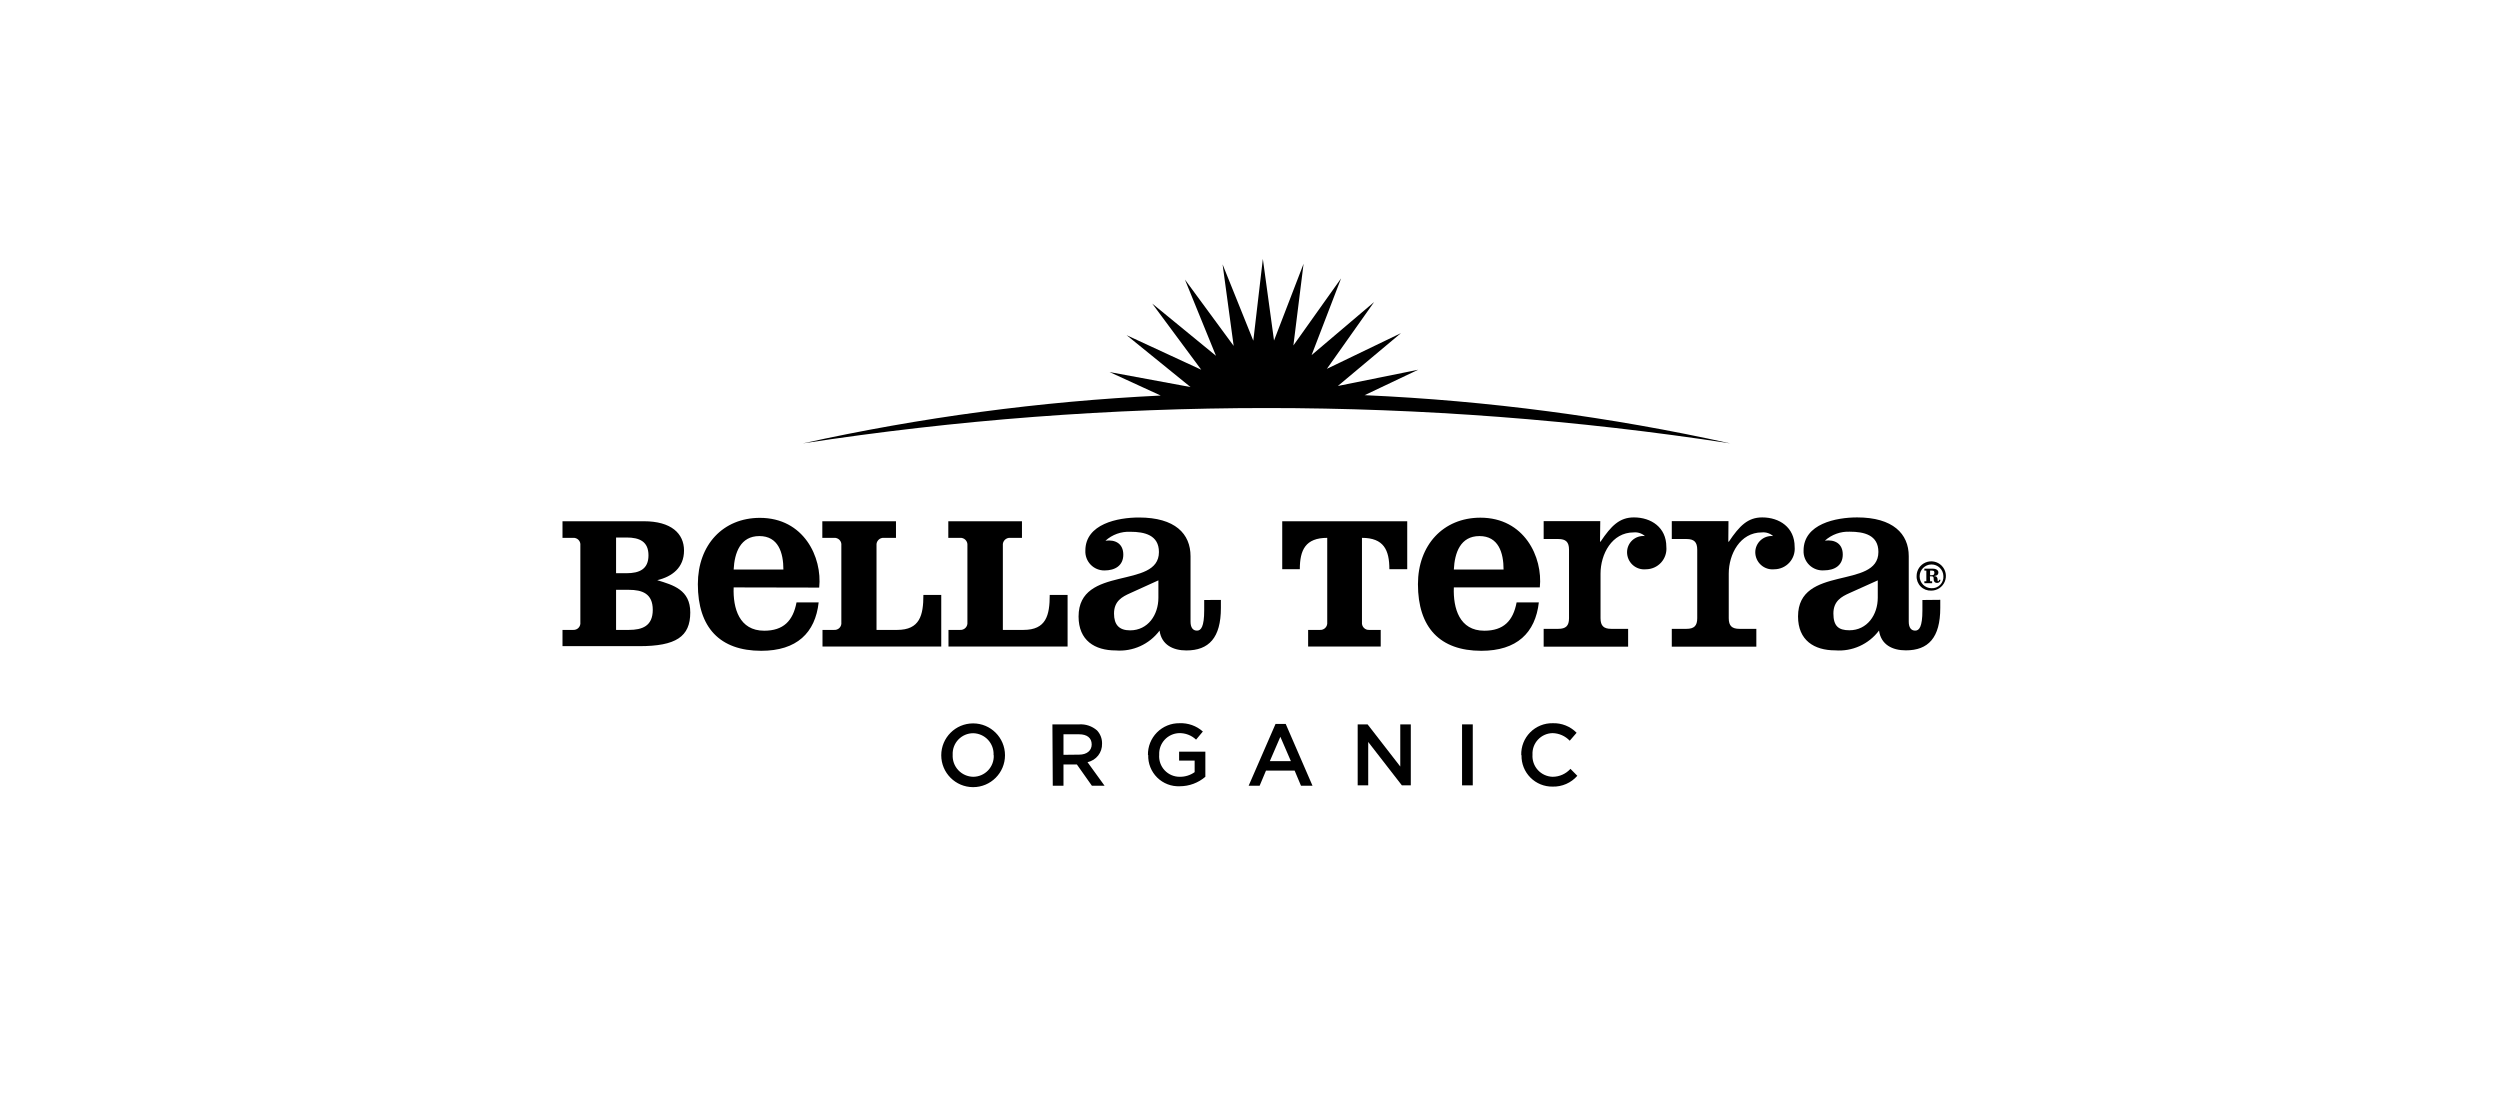<svg xmlns="http://www.w3.org/2000/svg" width="280" height="125" viewBox="0 0 280 125">
  <g fill="#000000" transform="translate(63 29)">
    <path d="M48.28 55.57C48.313 54.94 48.088 54.324 47.659 53.862 47.229 53.4 46.631 53.133 46 53.12 45.37 53.119 44.768 53.377 44.333 53.832 43.899 54.287 43.67 54.901 43.7 55.53 43.665 56.166 43.89 56.789 44.324 57.255 44.758 57.721 45.363 57.99 46 58 46.629 57.998 47.229 57.74 47.663 57.285 48.097 56.83 48.327 56.218 48.3 55.59M42.42 55.59C42.42 53.618 44.018 52.02 45.99 52.02 47.962 52.02 49.56 53.618 49.56 55.59 49.56 57.562 47.962 59.16 45.99 59.16 44.018 59.16 42.42 57.562 42.42 55.59M57.87 55.52C58.72 55.52 59.27 55.07 59.27 54.38 59.27 53.64 58.74 53.24 57.86 53.24L56.11 53.24 56.11 55.54 57.87 55.52zM54.87 52.13L57.87 52.13C58.6 52.084 59.319 52.328 59.87 52.81 60.243 53.211 60.445 53.742 60.43 54.29 60.461 55.284 59.774 56.157 58.8 56.36L60.71 59 59.29 59 57.61 56.62 56.11 56.62 56.11 59 54.91 59 54.87 52.13zM65.57 55.57C65.548 54.624 65.912 53.709 66.577 53.036 67.243 52.363 68.153 51.989 69.1 52 70.061 51.958 71.001 52.291 71.72 52.93L70.96 53.84C70.445 53.353 69.758 53.09 69.05 53.11 68.435 53.133 67.855 53.401 67.439 53.853 67.022 54.306 66.803 54.906 66.83 55.52 66.776 56.165 66.998 56.802 67.44 57.275 67.882 57.747 68.503 58.011 69.15 58 69.741 58.005 70.319 57.823 70.8 57.48L70.8 56.19 69.06 56.19 69.06 55.19 72 55.19 72 58C71.206 58.681 70.196 59.057 69.15 59.06 68.202 59.105 67.279 58.752 66.604 58.085 65.93 57.417 65.565 56.498 65.6 55.55M81.58 56.25L80.4 53.52 79.22 56.25 81.58 56.25zM79.86 52.08L81 52.08 84 59 82.71 59 82 57.31 78.79 57.31 78.08 59 76.85 59 79.86 52.08z"/>
    <polygon points="89.06 52.13 90.17 52.13 93.83 56.85 93.83 52.13 95.01 52.13 95.01 58.96 94.01 58.96 90.24 54.1 90.24 58.96 89.06 58.96"/>
    <rect width="1.2" height="6.83" x="100.75" y="52.13"/>
    <path d="M107.38 55.57C107.35 54.623 107.709 53.705 108.374 53.03 109.04 52.355 109.953 51.983 110.9 52 111.904 51.964 112.877 52.352 113.58 53.07L112.81 53.96C112.309 53.432 111.618 53.126 110.89 53.11 110.268 53.12 109.677 53.382 109.253 53.837 108.829 54.291 108.607 54.899 108.64 55.52 108.596 56.151 108.811 56.772 109.236 57.24 109.661 57.708 110.258 57.982 110.89 58 111.653 58 112.38 57.677 112.89 57.11L113.66 57.89C112.963 58.686 111.948 59.13 110.89 59.1 109.958 59.114 109.06 58.748 108.403 58.085 107.747 57.423 107.388 56.522 107.41 55.59M89.84 15.26L95.84 12.41 86.84 14.23 93.91 8.31 85.61 12.31 90.9 4.83 83.9 10.77 87.2 2.18 81.86 9.69 83 .54 79.69 9.14 78.44 0 77.37 9.16 73.93.61 75.17 9.74 69.71 2.31 73.19 10.85 66.05 5 71.54 12.41 63.18 8.54 70.34 14.35 61.27 12.67 67 15.3C53.513 15.954 40.105 17.747 26.92 20.66 61.342 15.38 96.368 15.38 130.79 20.66 117.322 17.679 103.621 15.872 89.84 15.26M6 41.55L7.43 41.55C8.93 41.55 10.11 41.12 10.11 39.3 10.11 37.48 8.93 37.06 7.43 37.06L6 37.06 6 41.55zM6 35.2L7.17 35.2C8.61 35.2 9.63 34.75 9.63 33.2 9.63 31.65 8.63 31.2 7.17 31.2L6 31.2 6 35.2zM2 32.09C2.028 31.862 1.952 31.634 1.793 31.469 1.634 31.305 1.408 31.22 1.18 31.24L0 31.24 0 29.38 9.12 29.38C12.17 29.38 13.61 30.75 13.61 32.66 13.61 34.57 12.29 35.58 10.61 35.98 12.41 36.53 14.31 37.06 14.31 39.6 14.31 42.31 12.7 43.37 8.6 43.37L0 43.37 0 41.55 1.21 41.55C1.433 41.56 1.65 41.472 1.802 41.308 1.954 41.144 2.027 40.922 2 40.7L2 32.09zM24.74 34.79C24.74 32.9 24.17 31.04 22.05 31.04 19.93 31.04 19.26 32.9 19.17 34.79L24.74 34.79zM19.17 36.79C19.08 39.13 19.8 41.64 22.59 41.64 24.74 41.64 25.82 40.54 26.21 38.47L28.69 38.47C28.31 41.88 26.24 43.89 22.26 43.89 17.62 43.89 15.16 41.28 15.16 36.43 15.16 32 18 29 22.11 29 27.02 29 29.11 33.4 28.75 36.81L19.17 36.79zM29.12 43.41L29.12 41.55 30.41 41.55C30.638 41.57 30.864 41.485 31.023 41.321 31.182 41.156 31.258 40.928 31.23 40.7L31.23 32.09C31.258 31.862 31.182 31.634 31.023 31.469 30.864 31.305 30.638 31.22 30.41 31.24L29.1 31.24 29.1 29.38 37.35 29.38 37.35 31.24 36 31.24C35.771 31.221 35.545 31.305 35.385 31.469 35.224 31.634 35.145 31.861 35.17 32.09L35.17 41.55 37.48 41.55C40.02 41.55 40.42 39.92 40.42 37.63L42.42 37.63 42.42 43.41 29.12 43.41zM43.23 43.41L43.23 41.55 44.52 41.55C44.749 41.569 44.975 41.485 45.135 41.321 45.296 41.156 45.375 40.929 45.35 40.7L45.35 32.09C45.375 31.861 45.296 31.634 45.135 31.469 44.975 31.305 44.749 31.221 44.52 31.24L43.21 31.24 43.21 29.38 51.46 29.38 51.46 31.24 50.15 31.24C49.921 31.221 49.695 31.305 49.535 31.469 49.374 31.634 49.295 31.861 49.32 32.09L49.32 41.55 51.63 41.55C54.17 41.55 54.57 39.92 54.57 37.63L56.57 37.63 56.57 43.41 43.23 43.41zM66.74 36L63.57 37.44C62.7 37.83 61.77 38.31 61.77 39.72 61.77 40.97 62.34 41.6 63.57 41.6 65.57 41.6 66.74 39.87 66.74 37.95L66.74 36zM73.74 38.19L73.74 39.09C73.74 42.44 72.39 43.85 69.87 43.85 68.38 43.85 67.09 43.22 66.87 41.63 65.723 43.164 63.869 44.002 61.96 43.85 59.62 43.85 57.8 42.74 57.8 40.05 57.8 34.24 66.8 37.05 66.8 32.83 66.8 30.92 65.18 30.56 63.6 30.56 62.574 30.512 61.572 30.872 60.81 31.56 61.92 31.41 62.81 31.89 62.81 33.12 62.81 34.35 61.88 34.89 60.71 34.89 60.125 34.899 59.562 34.666 59.155 34.245 58.748 33.825 58.532 33.255 58.56 32.67 58.56 29.67 62.21 28.96 64.56 28.96 68.61 28.96 70.34 30.78 70.34 33.3L70.34 40.63C70.34 41.29 70.61 41.63 71.06 41.63 71.51 41.63 71.87 41.21 71.87 39.36L71.87 38.2 73.74 38.19zM80.61 34.75L80.61 29.38 94.61 29.38 94.61 34.75 92.61 34.75C92.61 32.6 91.98 31.24 89.54 31.24L89.54 40.7C89.515 40.929 89.594 41.156 89.755 41.321 89.915 41.485 90.141 41.569 90.37 41.55L91.64 41.55 91.64 43.41 83.51 43.41 83.51 41.55 84.82 41.55C85.049 41.569 85.275 41.485 85.435 41.321 85.596 41.156 85.675 40.929 85.65 40.7L85.65 31.24C83.21 31.24 82.58 32.6 82.58 34.75L80.61 34.75zM105.4 34.79C105.4 32.9 104.83 31.04 102.7 31.04 100.57 31.04 99.92 32.9 99.83 34.79L105.4 34.79zM99.83 36.79C99.74 39.13 100.46 41.64 103.24 41.64 105.4 41.64 106.47 40.54 106.86 38.47L109.35 38.47C108.96 41.88 106.89 43.89 102.91 43.89 98.27 43.89 95.81 41.28 95.81 36.43 95.81 32.06 98.63 28.98 102.81 28.98 107.72 28.98 109.81 33.38 109.46 36.79L99.83 36.79zM116.2 31.67L116.26 31.67C117.46 29.88 118.39 28.95 120 28.95 121.92 28.95 123.63 30.06 123.63 32.24 123.692 32.884 123.48 33.524 123.046 34.003 122.612 34.483 121.997 34.757 121.35 34.76 120.807 34.817 120.266 34.64 119.861 34.274 119.457 33.907 119.227 33.386 119.23 32.84 119.233 32.328 119.452 31.841 119.832 31.498 120.213 31.156 120.72 30.989 121.23 31.04 120.886 30.733 120.429 30.585 119.97 30.63 117.52 30.63 116.26 33.08 116.26 35.24L116.26 40.24C116.26 41.1 116.62 41.43 117.46 41.43L119.35 41.43 119.35 43.43 109.89 43.43 109.89 41.43 111.53 41.43C112.37 41.43 112.73 41.1 112.73 40.24L112.73 32.57C112.73 31.7 112.37 31.37 111.53 31.37L109.89 31.37 109.89 29.37 116.23 29.37 116.2 31.67zM130.57 31.67L130.63 31.67C131.83 29.88 132.76 28.95 134.37 28.95 136.29 28.95 138 30.06 138 32.24 138.062 32.884 137.85 33.524 137.416 34.003 136.982 34.483 136.367 34.757 135.72 34.76 135.176 34.817 134.634 34.64 134.228 34.274 133.822 33.908 133.59 33.387 133.59 32.84 133.596 32.329 133.816 31.844 134.196 31.502 134.576 31.16 135.081 30.992 135.59 31.04 135.246 30.733 134.789 30.585 134.33 30.63 131.88 30.63 130.62 33.08 130.62 35.24L130.62 40.24C130.62 41.1 130.98 41.43 131.82 41.43L133.71 41.43 133.71 43.43 124.24 43.43 124.24 41.43 125.89 41.43C126.73 41.43 127.09 41.1 127.09 40.24L127.09 32.57C127.09 31.7 126.73 31.37 125.89 31.37L124.24 31.37 124.24 29.37 130.59 29.37 130.57 31.67zM147.31 36L144.13 37.43C143.27 37.82 142.34 38.3 142.34 39.71 142.34 41.12 142.91 41.59 144.13 41.59 146.13 41.59 147.31 39.86 147.31 37.94L147.31 36zM154.31 38.18L154.31 39.08C154.31 42.43 152.97 43.84 150.45 43.84 148.95 43.84 147.67 43.21 147.45 41.62 146.303 43.154 144.449 43.992 142.54 43.84 140.2 43.84 138.38 42.73 138.38 40.04 138.38 34.23 147.38 37.04 147.38 32.82 147.38 30.91 145.76 30.55 144.17 30.55 143.148 30.508 142.151 30.867 141.39 31.55 142.5 31.41 143.39 31.88 143.39 33.11 143.39 34.34 142.46 34.88 141.29 34.88 140.682 34.926 140.083 34.71 139.645 34.286 139.207 33.861 138.972 33.269 139 32.66 139 29.66 142.66 28.95 145 28.95 149 28.95 150.78 30.78 150.78 33.29L150.78 40.63C150.78 41.29 151.05 41.63 151.5 41.63 151.95 41.63 152.31 41.22 152.31 39.36L152.31 38.2 154.31 38.18z"/>
    <path d="M153.37,35.42 C153.56,35.42 153.65,35.35 153.65,35.16 C153.65,34.97 153.59,34.91 153.38,34.91 L153.17,34.91 L153.17,35.42 L153.37,35.42 Z M153.17,36.1 L153.4,36.1 L153.4,36.32 L152.53,36.32 L152.53,36.1 L152.75,36.1 L152.75,34.91 L152.53,34.91 L152.53,34.69 L153.44,34.69 C153.93,34.69 154.1,34.91 154.1,35.12 C154.1,35.33 153.98,35.48 153.59,35.52 C153.9,35.52 153.99,35.67 154.01,35.87 L154.01,35.96 C154.01,36.07 154.01,36.09 154.08,36.09 C154.15,36.09 154.15,36.09 154.17,35.94 L154.33,35.94 C154.33,36.13 154.18,36.29 153.95,36.29 C153.72,36.29 153.57,36.15 153.57,35.88 L153.57,35.8 C153.57,35.63 153.52,35.55 153.35,35.55 L153.15,35.55 L153.17,36.1 Z M154.66,35.52 C154.644,34.791 154.043,34.211 153.314,34.22 C152.585,34.229 151.999,34.824 152,35.553 C152.002,36.282 152.591,36.874 153.32,36.88 C153.685,36.901 154.041,36.764 154.298,36.503 C154.555,36.243 154.687,35.885 154.66,35.52 Z M151.66,35.52 C151.656,34.855 152.054,34.253 152.668,33.997 C153.281,33.74 153.989,33.88 154.46,34.35 C154.93,34.821 155.07,35.529 154.813,36.142 C154.557,36.756 153.955,37.154 153.29,37.15 C152.853,37.167 152.428,37.001 152.119,36.691 C151.809,36.382 151.643,35.957 151.66,35.52 Z"/>
  </g>
</svg>
